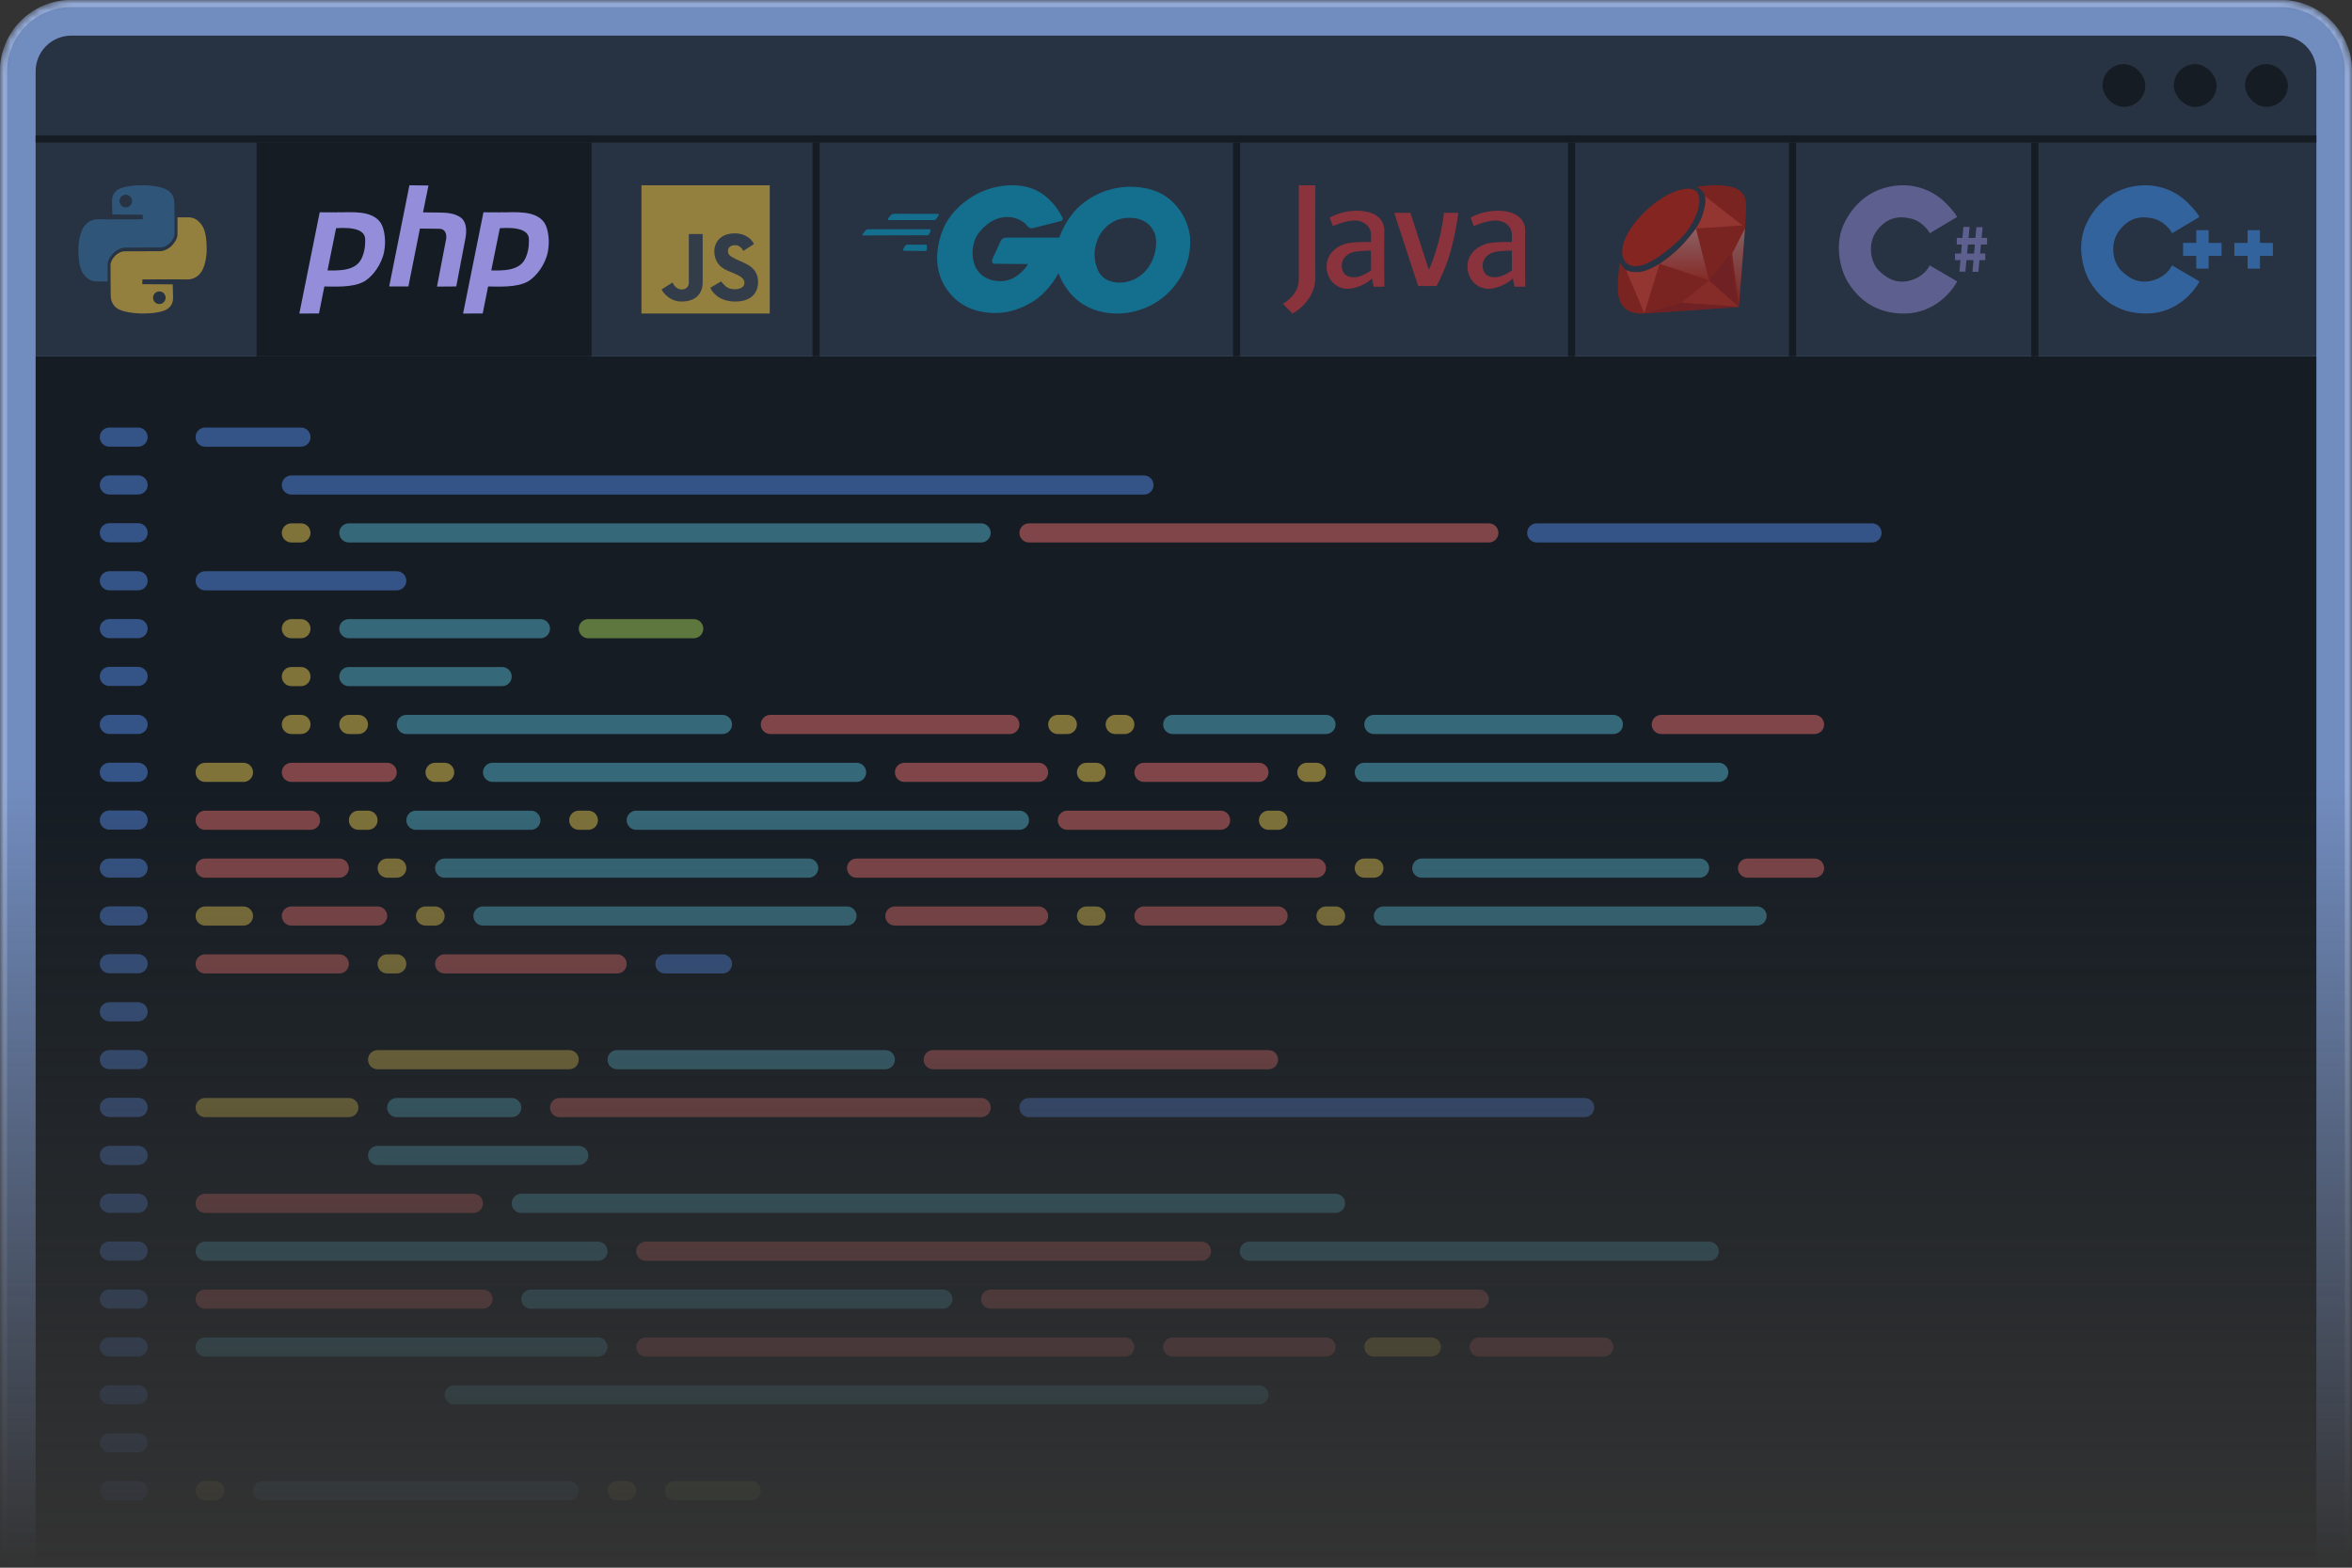 <svg width="330" height="220" viewBox="0 0 330 220" fill="none" xmlns="http://www.w3.org/2000/svg">
<rect x="0" y="0" width="330" height="220" fill="#333333" stroke="none"/>
<mask id="mask0_5408_1491" style="mask-type:alpha" maskUnits="userSpaceOnUse" x="0" y="0" width="330" height="220">
<path d="M0 10C0 4.477 4.477 0 10 0H320C325.523 0 330 4.477 330 10V220H0V10Z" fill="url(#paint0_linear_5408_1491)"/>
</mask>
<g mask="url(#mask0_5408_1491)">
<path d="M0 10C0 4.477 4.477 0 10 0H320C325.523 0 330 4.477 330 10V220H0V10Z" fill="#718CBF"/>
<path d="M10 1H320C324.971 1 329 5.029 329 10V220H330V10C330 4.477 325.523 0 320 0H10C4.477 0 0 4.477 0 10V220H1V10C1 5.029 5.029 1 10 1Z" fill="#93AAD6"/>
<path opacity="0.8" d="M5 10C5 7.239 7.239 5 10 5H320C322.761 5 325 7.239 325 10V50H5V10Z" fill="#151C23"/>
<rect x="5" y="50" width="320" height="170" fill="#151C23"/>
<rect x="285" y="20" width="1" height="30" fill="#151C23"/>
<rect x="251" y="20" width="1" height="30" fill="#151C23"/>
<rect x="220" y="20" width="1" height="30" fill="#151C23"/>
<rect x="173" y="20" width="1" height="30" fill="#151C23"/>
<rect x="114" y="20" width="1" height="30" fill="#151C23"/>
<rect width="47" height="30" transform="matrix(-1 0 0 1 83 20)" fill="#151C23"/>
<g opacity="0.5">
<path d="M309.888 32.3H308.15V34.088H306.3V35.913H308.15V37.7H309.888V35.913H311.7V34.088H309.888V32.3Z" fill="#3F93F7"/>
<path d="M317.088 32.3H315.349V34.088H313.5V35.913H315.349V37.7H317.088V35.913H318.9V34.088H317.088V32.3Z" fill="#3F93F7"/>
<path d="M308.601 39.489L304.743 37.236C304.743 37.236 304.203 38.543 302.558 39.179C300.501 39.974 299.001 39.312 297.672 38.031C296.343 36.75 296.001 34.055 297.393 32.288C298.786 30.521 300.351 30.256 302.129 30.675C303.552 31.011 304.479 32.185 304.765 32.73L308.579 30.455C308.536 30.285 308.155 29.651 306.972 28.467C305.493 26.987 303.029 25.706 299.986 26.059C296.943 26.413 294.415 28.069 292.829 31.184C291.243 34.298 292.251 37.876 293.215 39.489C294.179 41.101 296.493 44.149 301.443 43.994C305.403 43.871 307.865 40.939 308.601 39.489Z" fill="#3F93F7"/>
</g>
<g opacity="0.5">
<path fill-rule="evenodd" clip-rule="evenodd" d="M275.475 31.85L275.34 33.39H274.549V34.314H275.259L275.148 35.574H274.3V36.498H275.067L274.925 38.122H275.75L275.905 36.498H276.894L276.75 38.15H277.574L277.732 36.498H278.55V35.574H277.821L277.941 34.314H278.8V33.39H278.03L278.174 31.878H277.3L277.167 33.39H276.202L276.35 31.85H275.475ZM276.975 35.574L277.086 34.314H276.114L275.993 35.574H276.975Z" fill="#948EDA"/>
<path d="M274.6 39.489L270.743 37.236C270.743 37.236 270.203 38.543 268.558 39.179C266.501 39.974 265.001 39.312 263.672 38.031C262.343 36.75 262.001 34.055 263.393 32.288C264.786 30.521 266.351 30.256 268.129 30.675C269.552 31.011 270.479 32.185 270.765 32.73L274.579 30.455C274.536 30.285 274.155 29.651 272.972 28.467C271.493 26.987 269.029 25.706 265.986 26.059C262.943 26.413 260.415 28.069 258.829 31.184C257.243 34.298 258.251 37.876 259.215 39.489C260.179 41.101 262.493 44.149 267.443 43.994C271.403 43.871 273.865 40.939 274.6 39.489Z" fill="#948EDA"/>
</g>
<g opacity="0.5">
<path fill-rule="evenodd" clip-rule="evenodd" d="M243.976 43.076C243.976 43.076 233.066 43.85 230.564 43.988C228.063 44.147 227 42.66 227 40.557C227 38.475 227.276 36.828 227.276 36.828C227.276 36.828 227.65 37.562 228.142 37.9C228.635 38.237 229.698 38.395 231.017 37.939C232.337 37.483 234.168 36.293 235.704 34.726C237.221 33.159 238.343 31.791 238.855 30.264C239.367 28.736 239.407 27.765 239.111 27.189C238.796 26.595 238.068 26.218 238.068 26.218C238.068 26.218 240.234 25.841 242.085 26.079C243.956 26.297 244.98 27.09 245 28.836C245.019 30.601 243.976 43.076 243.976 43.076Z" fill="#CE1600"/>
<path d="M235.583 34.855C236.517 33.948 237.556 32.603 237.958 32.043L239.792 39.345L232.833 37.037C233.361 36.687 234.65 35.761 235.583 34.855Z" fill="#E3240E"/>
<path fill-rule="evenodd" clip-rule="evenodd" d="M230.57 29.937C233.396 27.014 236.909 25.803 238.016 26.86C239.124 27.937 237.978 31.514 235.343 33.918C232.689 36.321 229.902 38.129 228.374 37.033C226.827 35.917 227.629 32.822 230.57 29.937Z" fill="#E21800"/>
<path fill-rule="evenodd" clip-rule="evenodd" d="M228.142 37.9L230.708 43.961L232.848 37.027C232.848 37.027 231.194 38.058 230.072 38.177C228.929 38.296 228.142 37.9 228.142 37.9Z" fill="#FF3720"/>
<path fill-rule="evenodd" clip-rule="evenodd" d="M237.949 32.069L239.761 39.209L232.849 37.027C232.849 37.027 234.326 36.134 235.704 34.726C237.063 33.318 237.949 32.069 237.949 32.069Z" fill="url(#paint1_linear_5408_1491)"/>
<path fill-rule="evenodd" clip-rule="evenodd" d="M244.486 31.632L239.228 27.527C239.228 27.527 239.386 28.201 239.209 28.915C239.051 29.629 238.834 30.442 238.618 30.879C238.421 31.295 237.948 32.069 237.948 32.069L244.486 31.632Z" fill="#FF3720"/>
<path fill-rule="evenodd" clip-rule="evenodd" d="M243.96 43.038L239.778 39.345L235.918 42.519L243.96 43.038Z" fill="#E3240E"/>
<path d="M235.917 42.493L243.918 43.038L230.667 43.962L235.917 42.493Z" fill="#B81003"/>
<path d="M239.793 39.345L242.71 35.652L243.96 43.038L239.793 39.345Z" fill="#B81003"/>
<path fill-rule="evenodd" clip-rule="evenodd" d="M244.842 32.049L243.03 35.599L243.995 42.798L244.842 32.049Z" fill="url(#paint2_linear_5408_1491)"/>
</g>
<g opacity="0.5">
<path d="M181.334 44L180 42.63C180.741 42.223 182.224 40.997 182.224 39.353V26H184.546C184.53 29.212 184.507 36.301 184.546 38.962C184.586 41.623 182.421 43.429 181.334 44Z" fill="#F03435"/>
<path d="M198.976 40.136L195.616 29.864H197.889L200.459 37.837C200.64 37.544 201.151 36.419 201.744 34.266C202.337 32.114 202.551 30.435 202.584 29.864H204.61C204.528 30.63 204.205 32.75 203.572 35.098C202.94 37.446 201.958 39.435 201.546 40.136H198.976Z" fill="#F03435"/>
<path d="M190.377 29.571C188.559 29.571 187.083 30.223 186.572 30.549L187.017 31.723C187.643 31.446 189.152 30.901 190.18 30.94C191.465 30.989 192.354 31.87 192.354 32.848V37.25C192.354 38.58 192.618 39.794 192.749 40.234H194.232C194.215 38.277 194.192 33.983 194.232 32.456C194.281 30.549 192.651 29.571 190.377 29.571Z" fill="#F03435"/>
<path d="M189.191 34.12C190.338 33.924 191.975 33.94 192.651 33.973V35.147C192.255 35.147 191.227 35.176 190.279 35.294C189.092 35.44 188.252 36.272 188.252 37.25C188.252 38.228 188.747 38.913 189.982 38.913C190.97 38.913 192.173 38.13 192.651 37.739V38.913C192.305 39.321 191.217 40.204 189.636 40.478C187.659 40.821 186.127 39.304 186.127 37.397C186.127 35.489 187.758 34.364 189.191 34.12Z" fill="#F03435"/>
<path d="M210.144 29.571C208.326 29.571 206.85 30.223 206.339 30.549L206.784 31.723C207.41 31.446 208.919 30.901 209.947 30.94C211.232 30.989 212.121 31.87 212.121 32.848V37.25C212.121 38.58 212.385 39.794 212.516 40.234H213.999C213.982 38.277 213.959 33.983 213.999 32.456C214.048 30.549 212.418 29.571 210.144 29.571Z" fill="#F03435"/>
<path d="M208.958 34.12C210.105 33.924 211.742 33.94 212.418 33.973V35.147C212.022 35.147 210.994 35.176 210.046 35.294C208.859 35.44 208.019 36.272 208.019 37.25C208.019 38.228 208.514 38.913 209.749 38.913C210.737 38.913 211.94 38.13 212.418 37.739V38.913C212.072 39.321 210.984 40.204 209.403 40.478C207.426 40.821 205.894 39.304 205.894 37.397C205.894 35.489 207.525 34.364 208.958 34.12Z" fill="#F03435"/>
</g>
<g opacity="0.5">
<path fill-rule="evenodd" clip-rule="evenodd" d="M127.359 34.331C127.175 34.331 127.088 34.32 126.861 34.709C126.644 35.097 126.612 35.195 126.796 35.184C126.969 35.184 129.744 35.227 129.863 35.227C129.983 35.216 130.015 35.173 130.048 34.773C130.08 34.374 130.058 34.352 129.928 34.341C129.809 34.331 127.359 34.331 127.359 34.331ZM125.518 30C125.301 30 125.042 30.043 124.76 30.443C124.468 30.832 124.554 30.896 124.836 30.886C125.128 30.875 130.838 30.886 131.011 30.886C131.185 30.886 131.271 30.886 131.52 30.497C131.758 30.119 131.802 30.011 131.607 30.011C131.423 30.011 125.518 30 125.518 30ZM130.492 32.592C130.329 32.992 130.275 33.002 130.123 33.013C129.972 33.024 121.295 33.045 121.122 33.045C120.938 33.045 120.948 32.927 121.252 32.559C121.555 32.203 121.631 32.171 121.76 32.171C121.901 32.171 130.362 32.171 130.47 32.171C130.578 32.171 130.632 32.236 130.492 32.592Z" fill="#00ACD7"/>
<path d="M153.994 37.806C153.281 36.043 153.581 34.543 154.107 33.343L141.392 33.343C140.792 33.343 140.567 33.493 140.417 33.793C140.267 34.093 139.517 35.781 139.292 36.231C139.066 36.681 139.179 37.019 139.592 37.019C139.922 37.019 142.83 37.044 144.242 37.056C144.205 37.131 144.062 37.364 143.792 37.694C143.455 38.106 142.367 39.231 140.942 39.419C139.517 39.606 137.941 39.156 137.079 37.844C136.216 36.531 136.178 34.018 137.454 32.518C138.729 31.017 140.004 30.455 141.392 30.455C142.78 30.455 143.792 31.243 144.13 31.693C144.467 32.143 144.767 32.03 144.992 31.993C145.218 31.955 148.556 31.093 148.856 31.017C149.156 30.942 149.156 30.718 149.043 30.492C148.931 30.267 147.88 28.092 145.743 26.892C143.605 25.692 140.754 25.804 138.429 26.629C136.103 27.454 133.253 29.517 132.165 32.555C131.078 35.593 131.19 38.631 133.253 41.144C135.316 43.657 138.129 43.882 139.404 43.92C140.679 43.957 142.517 43.77 144.88 42.344C146.77 41.204 148.093 39.169 148.518 38.294C148.706 38.919 149.403 40.477 150.693 41.707C152.306 43.245 154.257 43.92 156.432 43.995C158.607 44.07 162.02 43.357 164.533 40.432C167.046 37.506 167.046 34.581 166.971 33.343C166.896 32.105 162.058 32.593 162.17 33.343C162.283 34.093 162.283 35.818 161.158 37.469C160.033 39.119 158.42 39.569 157.482 39.644C156.545 39.719 154.707 39.569 153.994 37.806Z" fill="#00ACD7"/>
<path d="M154.106 33.343C153.844 33.905 148.36 34.243 148.631 33.343C148.743 32.968 149.666 30.44 151.706 28.73C154.256 26.592 156.994 26.254 158.157 26.217C159.32 26.179 162.245 26.217 164.383 28.204C166.521 30.192 166.934 32.555 166.971 33.343C167.009 34.13 162.245 33.905 162.17 33.343C162.095 32.78 161.458 30.605 158.532 30.567C155.607 30.53 154.369 32.78 154.106 33.343Z" fill="#00ACD7"/>
</g>
<g opacity="0.5">
<path fill-rule="evenodd" clip-rule="evenodd" d="M108 26H90V44H108V26Z" fill="#FFCB3A"/>
<path fill-rule="evenodd" clip-rule="evenodd" d="M103.092 32.75C104.77 32.75 105.58 33.755 105.776 34.257L104.295 35.21C104.295 35.21 103.925 34.439 103.246 34.411C102.506 34.38 102.136 34.718 102.136 35.241C102.136 35.764 102.352 36.01 104.295 36.84C106.238 37.67 106.362 38.839 106.362 39.669C106.362 40.499 105.93 42.314 103.154 42.314C100.933 42.314 99.905 41.022 99.668 40.376L101.18 39.485C101.221 39.556 101.396 39.786 101.766 40.13C102.229 40.561 102.784 40.592 103.154 40.592C103.524 40.592 104.449 40.469 104.449 39.669C104.449 38.96 103.553 38.59 102.49 38.151C102.353 38.094 102.214 38.037 102.074 37.978C100.841 37.455 100.255 36.532 100.224 35.333C100.193 34.134 100.995 32.75 103.092 32.75ZM98.589 32.842H96.646V39.731C96.646 39.915 96.522 40.622 95.628 40.622C94.912 40.622 94.487 39.966 94.363 39.638L92.821 40.622C93.099 41.186 94.049 42.314 95.628 42.314C97.602 42.314 98.589 41.207 98.589 39.638V32.842Z" fill="#3F464F"/>
</g>
<path fill-rule="evenodd" clip-rule="evenodd" d="M54.607 40.199H57.3L58.919 32.073C58.919 32.073 60.972 32.094 61.694 32.105C62.416 32.115 62.726 32.817 62.592 33.56C62.457 34.304 61.312 40.22 61.312 40.22L64.015 40.199C64.015 40.199 64.995 35.016 65.284 33.55C65.573 32.094 65.366 30.974 64.531 30.45C63.695 29.937 62.87 29.864 61.859 29.832C60.858 29.811 59.352 29.801 59.352 29.801L60.116 26.031L57.444 26L54.607 40.199Z" fill="#948EDA"/>
<path d="M45.243 40.194C46.965 40.22 49.474 40.376 51.041 39.529C51.845 39.099 53.124 37.822 53.712 36.021C54.3 34.22 53.981 32.094 53.393 31.246C52.146 29.438 49.169 29.812 47.263 29.805C47.183 30.255 47.031 31.053 46.84 32.047C48.223 31.936 51.2 31.793 51.237 33.56C51.267 34.544 51.123 35.456 50.721 36.293C49.858 38.09 47.434 37.979 45.688 37.943C45.532 38.735 45.381 39.501 45.243 40.194Z" fill="#948EDA"/>
<path d="M47.605 29.804L44.857 29.791L42 44L44.754 43.99C45.679 39.254 46.644 34.532 47.605 29.804Z" fill="#948EDA"/>
<path d="M68.219 40.194C69.94 40.22 72.449 40.376 74.016 39.529C74.821 39.099 76.1 37.822 76.688 36.021C77.276 34.22 76.956 32.094 76.368 31.246C75.121 29.438 72.145 29.812 70.239 29.805C70.158 30.255 70.007 31.053 69.815 32.047C71.198 31.936 74.175 31.793 74.212 33.56C74.243 34.544 74.099 35.456 73.696 36.293C72.834 38.09 70.409 37.979 68.663 37.943C68.507 38.735 68.356 39.501 68.219 40.194Z" fill="#948EDA"/>
<path d="M70.58 29.804L67.832 29.791L64.975 44L67.729 43.989C68.655 39.254 69.619 34.532 70.58 29.804Z" fill="#948EDA"/>
<g opacity="0.5">
<path fill-rule="evenodd" clip-rule="evenodd" d="M15.761 30.1L20.035 30.131L20.019 30.774C20.019 30.774 14.787 30.806 13.844 30.774C12.917 30.743 12.288 31.12 11.801 31.779C11.314 32.422 11 33.788 11 35.012C11 36.22 11.126 37.585 11.644 38.37C12.178 39.139 12.791 39.5 13.53 39.5C14.268 39.5 15.101 39.5 15.101 39.5C15.101 39.5 15.085 37.805 15.101 37.052C15.101 36.283 16.154 34.776 17.615 34.745C19.092 34.729 21.574 34.729 22.533 34.729C23.491 34.729 24.481 33.662 24.497 32.767C24.512 31.873 24.465 29.566 24.465 28.562C24.465 27.557 23.994 26.93 23.35 26.6C22.706 26.255 21.48 26.019 20.207 26.004C18.919 25.972 17.332 26.145 16.609 26.569C15.871 27.008 15.714 27.683 15.714 28.201C15.729 28.719 15.761 30.1 15.761 30.1ZM17.646 27.322C18.133 27.322 18.526 27.73 18.526 28.216C18.526 28.703 18.133 29.111 17.646 29.111C17.159 29.111 16.766 28.703 16.766 28.216C16.766 27.73 17.159 27.322 17.646 27.322Z" fill="#3779B0"/>
<path fill-rule="evenodd" clip-rule="evenodd" d="M24.239 39.907L19.965 39.876L19.981 39.217C19.981 39.217 25.213 39.186 26.156 39.217C27.083 39.248 27.712 38.872 28.199 38.229C28.686 37.571 29 36.207 29 35C29 33.777 28.874 32.413 28.356 31.645C27.822 30.861 27.209 30.5 26.47 30.5C25.732 30.5 24.899 30.5 24.899 30.5C24.899 30.5 24.915 32.193 24.899 32.962C24.899 33.714 23.846 35.235 22.385 35.251C20.908 35.266 18.426 35.266 17.467 35.266C16.509 35.282 15.519 36.332 15.503 37.226C15.488 38.12 15.535 40.44 15.535 41.428C15.535 42.431 16.006 43.058 16.65 43.403C17.294 43.732 18.52 43.968 19.793 43.999C21.081 44.015 22.668 43.858 23.391 43.419C24.129 42.98 24.286 42.321 24.286 41.788C24.271 41.271 24.239 39.907 24.239 39.907ZM22.354 42.666C21.867 42.666 21.474 42.274 21.474 41.773C21.474 41.287 21.867 40.895 22.354 40.895C22.841 40.895 23.234 41.287 23.234 41.773C23.234 42.274 22.841 42.666 22.354 42.666Z" fill="#FFCB3A"/>
</g>
<rect x="5" y="19" width="320" height="1" fill="#151C23"/>
<rect x="315" y="9" width="6" height="6" rx="3" fill="#151C23"/>
<rect x="305" y="9" width="6" height="6" rx="3" fill="#151C23"/>
<rect x="295" y="9" width="6" height="6" rx="3" fill="#151C23"/>
<g opacity="0.5">
<path d="M143.032 74.785C143.032 74.043 143.634 73.441 144.376 73.441H208.893C209.635 73.441 210.237 74.043 210.237 74.785C210.237 75.527 209.635 76.129 208.893 76.129H144.376C143.634 76.129 143.032 75.527 143.032 74.785Z" fill="#EA6E6E"/>
<path d="M106.742 101.667C106.742 100.924 107.344 100.323 108.086 100.323H141.688C142.431 100.323 143.032 100.924 143.032 101.667C143.032 102.409 142.431 103.011 141.688 103.011H108.086C107.344 103.011 106.742 102.409 106.742 101.667Z" fill="#EA6E6E"/>
<path d="M231.742 101.667C231.742 100.924 232.344 100.323 233.086 100.323H254.591C255.334 100.323 255.936 100.924 255.936 101.667C255.936 102.409 255.334 103.011 254.591 103.011H233.086C232.344 103.011 231.742 102.409 231.742 101.667Z" fill="#EA6E6E"/>
<path d="M40.882 107.043C40.139 107.043 39.538 107.645 39.538 108.387C39.538 109.129 40.139 109.731 40.882 109.731H54.323C55.065 109.731 55.667 109.129 55.667 108.387C55.667 107.645 55.065 107.043 54.323 107.043H40.882Z" fill="#EA6E6E"/>
<path d="M126.903 107.043C126.161 107.043 125.559 107.645 125.559 108.387C125.559 109.129 126.161 109.731 126.903 109.731H145.72C146.463 109.731 147.065 109.129 147.065 108.387C147.065 107.645 146.463 107.043 145.72 107.043H126.903Z" fill="#EA6E6E"/>
<path d="M159.161 108.387C159.161 107.645 159.763 107.043 160.505 107.043H176.634C177.377 107.043 177.979 107.645 177.979 108.387C177.979 109.129 177.377 109.731 176.634 109.731H160.505C159.763 109.731 159.161 109.129 159.161 108.387Z" fill="#EA6E6E"/>
<path d="M28.785 113.764C28.043 113.764 27.441 114.365 27.441 115.108C27.441 115.85 28.043 116.452 28.785 116.452H43.57C44.312 116.452 44.914 115.85 44.914 115.108C44.914 114.365 44.312 113.764 43.57 113.764H28.785Z" fill="#EA6E6E"/>
<path d="M148.409 115.108C148.409 114.365 149.01 113.764 149.753 113.764H171.258C172 113.764 172.602 114.365 172.602 115.108C172.602 115.85 172 116.452 171.258 116.452H149.753C149.01 116.452 148.409 115.85 148.409 115.108Z" fill="#EA6E6E"/>
<path d="M28.785 120.484C28.043 120.484 27.441 121.086 27.441 121.828C27.441 122.57 28.043 123.172 28.785 123.172H47.602C48.344 123.172 48.946 122.57 48.946 121.828C48.946 121.086 48.344 120.484 47.602 120.484H28.785Z" fill="#EA6E6E"/>
<path d="M118.839 121.828C118.839 121.086 119.441 120.484 120.183 120.484H184.699C185.441 120.484 186.043 121.086 186.043 121.828C186.043 122.57 185.441 123.172 184.699 123.172H120.183C119.441 123.172 118.839 122.57 118.839 121.828Z" fill="#EA6E6E"/>
<path d="M245.183 120.484C244.441 120.484 243.839 121.086 243.839 121.828C243.839 122.57 244.441 123.172 245.183 123.172H254.591C255.334 123.172 255.936 122.57 255.936 121.828C255.936 121.086 255.334 120.484 254.591 120.484H245.183Z" fill="#EA6E6E"/>
<path d="M39.538 128.548C39.538 127.806 40.139 127.204 40.882 127.204H52.978C53.721 127.204 54.323 127.806 54.323 128.548C54.323 129.291 53.721 129.893 52.978 129.893H40.882C40.139 129.893 39.538 129.291 39.538 128.548Z" fill="#EA6E6E"/>
<path d="M124.215 128.548C124.215 127.806 124.817 127.204 125.559 127.204H145.72C146.463 127.204 147.065 127.806 147.065 128.548C147.065 129.291 146.463 129.893 145.72 129.893H125.559C124.817 129.893 124.215 129.291 124.215 128.548Z" fill="#EA6E6E"/>
<path d="M159.161 128.548C159.161 127.806 159.763 127.204 160.505 127.204H179.323C180.065 127.204 180.667 127.806 180.667 128.548C180.667 129.291 180.065 129.893 179.323 129.893H160.505C159.763 129.893 159.161 129.291 159.161 128.548Z" fill="#EA6E6E"/>
<path d="M27.441 135.269C27.441 134.527 28.043 133.925 28.785 133.925H47.602C48.344 133.925 48.946 134.527 48.946 135.269C48.946 136.011 48.344 136.613 47.602 136.613H28.785C28.043 136.613 27.441 136.011 27.441 135.269Z" fill="#EA6E6E"/>
<path d="M61.043 135.269C61.043 134.527 61.645 133.925 62.387 133.925H86.581C87.323 133.925 87.925 134.527 87.925 135.269C87.925 136.011 87.323 136.613 86.581 136.613H62.387C61.645 136.613 61.043 136.011 61.043 135.269Z" fill="#EA6E6E"/>
<path d="M89.269 189.032C89.269 188.29 89.871 187.688 90.613 187.688H157.817C158.56 187.688 159.161 188.29 159.161 189.032C159.161 189.775 158.56 190.376 157.817 190.376H90.613C89.871 190.376 89.269 189.775 89.269 189.032Z" fill="#EA6E6E"/>
<path d="M129.591 148.71C129.591 147.967 130.193 147.366 130.936 147.366H177.979C178.721 147.366 179.323 147.967 179.323 148.71C179.323 149.452 178.721 150.054 177.979 150.054H130.936C130.193 150.054 129.591 149.452 129.591 148.71Z" fill="#EA6E6E"/>
<path d="M77.172 155.43C77.172 154.688 77.774 154.086 78.516 154.086H137.656C138.398 154.086 139 154.688 139 155.43C139 156.172 138.398 156.774 137.656 156.774H78.516C77.774 156.774 77.172 156.172 77.172 155.43Z" fill="#EA6E6E"/>
<path d="M27.441 168.871C27.441 168.129 28.043 167.527 28.785 167.527H66.419C67.162 167.527 67.763 168.129 67.763 168.871C67.763 169.613 67.162 170.215 66.419 170.215H28.785C28.043 170.215 27.441 169.613 27.441 168.871Z" fill="#EA6E6E"/>
<path d="M89.269 175.591C89.269 174.849 89.871 174.247 90.613 174.247H168.57C169.312 174.247 169.914 174.849 169.914 175.591C169.914 176.334 169.312 176.936 168.57 176.936H90.613C89.871 176.936 89.269 176.334 89.269 175.591Z" fill="#EA6E6E"/>
<path d="M27.441 182.312C27.441 181.57 28.043 180.968 28.785 180.968H67.763C68.506 180.968 69.108 181.57 69.108 182.312C69.108 183.054 68.506 183.656 67.763 183.656H28.785C28.043 183.656 27.441 183.054 27.441 182.312Z" fill="#EA6E6E"/>
<path d="M137.656 182.312C137.656 181.57 138.258 180.968 139 180.968H207.548C208.291 180.968 208.893 181.57 208.893 182.312C208.893 183.054 208.291 183.656 207.548 183.656H139C138.258 183.656 137.656 183.054 137.656 182.312Z" fill="#EA6E6E"/>
<path d="M163.194 189.032C163.194 188.29 163.795 187.688 164.538 187.688H186.043C186.785 187.688 187.387 188.29 187.387 189.032C187.387 189.775 186.785 190.376 186.043 190.376H164.538C163.795 190.376 163.194 189.775 163.194 189.032Z" fill="#EA6E6E"/>
<path d="M206.204 189.032C206.204 188.29 206.806 187.688 207.548 187.688H225.022C225.764 187.688 226.366 188.29 226.366 189.032C226.366 189.775 225.764 190.376 225.022 190.376H207.548C206.806 190.376 206.204 189.775 206.204 189.032Z" fill="#EA6E6E"/>
<path d="M47.602 74.785C47.602 74.043 48.204 73.441 48.946 73.441H137.656C138.398 73.441 139 74.043 139 74.785C139 75.527 138.398 76.129 137.656 76.129H48.946C48.204 76.129 47.602 75.527 47.602 74.785Z" fill="#56B4CD"/>
<path d="M47.602 88.226C47.602 87.484 48.204 86.882 48.946 86.882H75.828C76.57 86.882 77.172 87.484 77.172 88.226C77.172 88.968 76.57 89.57 75.828 89.57H48.946C48.204 89.57 47.602 88.968 47.602 88.226Z" fill="#56B4CD"/>
<path d="M47.602 94.946C47.602 94.204 48.204 93.602 48.946 93.602H70.452C71.194 93.602 71.796 94.204 71.796 94.946C71.796 95.689 71.194 96.29 70.452 96.29H48.946C48.204 96.29 47.602 95.689 47.602 94.946Z" fill="#56B4CD"/>
<path d="M55.667 101.667C55.667 100.924 56.269 100.323 57.011 100.323H101.366C102.108 100.323 102.71 100.924 102.71 101.667C102.71 102.409 102.108 103.011 101.366 103.011H57.011C56.269 103.011 55.667 102.409 55.667 101.667Z" fill="#56B4CD"/>
<path d="M163.194 101.667C163.194 100.924 163.795 100.323 164.538 100.323H186.043C186.785 100.323 187.387 100.924 187.387 101.667C187.387 102.409 186.785 103.011 186.043 103.011H164.538C163.795 103.011 163.194 102.409 163.194 101.667Z" fill="#56B4CD"/>
<path d="M191.419 101.667C191.419 100.924 192.021 100.323 192.763 100.323H226.366C227.108 100.323 227.71 100.924 227.71 101.667C227.71 102.409 227.108 103.011 226.366 103.011H192.763C192.021 103.011 191.419 102.409 191.419 101.667Z" fill="#56B4CD"/>
<path d="M67.763 108.387C67.763 107.645 68.365 107.043 69.108 107.043H120.183C120.925 107.043 121.527 107.645 121.527 108.387C121.527 109.13 120.925 109.731 120.183 109.731H69.108C68.365 109.731 67.763 109.13 67.763 108.387Z" fill="#56B4CD"/>
<path d="M190.075 108.387C190.075 107.645 190.677 107.043 191.419 107.043H241.151C241.893 107.043 242.495 107.645 242.495 108.387C242.495 109.13 241.893 109.731 241.151 109.731H191.419C190.677 109.731 190.075 109.13 190.075 108.387Z" fill="#56B4CD"/>
<path d="M66.419 128.548C66.419 127.806 67.021 127.204 67.763 127.204H118.839C119.581 127.204 120.183 127.806 120.183 128.548C120.183 129.291 119.581 129.893 118.839 129.893H67.763C67.021 129.893 66.419 129.291 66.419 128.548Z" fill="#56B4CD"/>
<path d="M57.011 115.108C57.011 114.365 57.613 113.764 58.355 113.764H74.484C75.226 113.764 75.828 114.365 75.828 115.108C75.828 115.85 75.226 116.452 74.484 116.452H58.355C57.613 116.452 57.011 115.85 57.011 115.108Z" fill="#56B4CD"/>
<path d="M87.925 115.108C87.925 114.365 88.526 113.764 89.269 113.764H143.032C143.775 113.764 144.376 114.365 144.376 115.108C144.376 115.85 143.775 116.452 143.032 116.452H89.269C88.526 116.452 87.925 115.85 87.925 115.108Z" fill="#56B4CD"/>
<path d="M61.043 121.828C61.043 121.086 61.645 120.484 62.387 120.484H113.462C114.205 120.484 114.806 121.086 114.806 121.828C114.806 122.57 114.205 123.172 113.462 123.172H62.387C61.645 123.172 61.043 122.57 61.043 121.828Z" fill="#56B4CD"/>
<path d="M198.14 121.828C198.14 121.086 198.742 120.484 199.484 120.484H238.462C239.205 120.484 239.806 121.086 239.806 121.828C239.806 122.57 239.205 123.172 238.462 123.172H199.484C198.742 123.172 198.14 122.57 198.14 121.828Z" fill="#56B4CD"/>
<path d="M192.763 128.548C192.763 127.806 193.365 127.204 194.108 127.204H246.527C247.269 127.204 247.871 127.806 247.871 128.548C247.871 129.291 247.269 129.893 246.527 129.893H194.108C193.365 129.893 192.763 129.291 192.763 128.548Z" fill="#56B4CD"/>
<path d="M85.237 148.71C85.237 147.967 85.838 147.366 86.581 147.366H124.215C124.957 147.366 125.559 147.967 125.559 148.71C125.559 149.452 124.957 150.054 124.215 150.054H86.581C85.838 150.054 85.237 149.452 85.237 148.71Z" fill="#56B4CD"/>
<path d="M54.323 155.43C54.323 154.688 54.924 154.086 55.667 154.086H71.796C72.538 154.086 73.14 154.688 73.14 155.43C73.14 156.172 72.538 156.774 71.796 156.774H55.667C54.924 156.774 54.323 156.172 54.323 155.43Z" fill="#56B4CD"/>
<path d="M51.635 162.151C51.635 161.408 52.236 160.807 52.978 160.807H81.204C81.947 160.807 82.548 161.408 82.548 162.151C82.548 162.893 81.947 163.495 81.204 163.495H52.978C52.236 163.495 51.635 162.893 51.635 162.151Z" fill="#56B4CD"/>
<path d="M71.796 168.871C71.796 168.129 72.397 167.527 73.14 167.527H187.387C188.129 167.527 188.731 168.129 188.731 168.871C188.731 169.613 188.129 170.215 187.387 170.215H73.14C72.397 170.215 71.796 169.613 71.796 168.871Z" fill="#56B4CD"/>
<path d="M27.441 175.591C27.441 174.849 28.043 174.247 28.785 174.247H83.892C84.635 174.247 85.237 174.849 85.237 175.591C85.237 176.334 84.635 176.936 83.892 176.936H28.785C28.043 176.936 27.441 176.334 27.441 175.591Z" fill="#56B4CD"/>
<path d="M173.946 175.591C173.946 174.849 174.548 174.247 175.29 174.247H239.806C240.549 174.247 241.151 174.849 241.151 175.591C241.151 176.334 240.549 176.936 239.806 176.936H175.29C174.548 176.936 173.946 176.334 173.946 175.591Z" fill="#56B4CD"/>
<path d="M73.14 182.312C73.14 181.57 73.742 180.968 74.484 180.968H132.28C133.022 180.968 133.624 181.57 133.624 182.312C133.624 183.054 133.022 183.656 132.28 183.656H74.484C73.742 183.656 73.14 183.054 73.14 182.312Z" fill="#56B4CD"/>
<path d="M27.441 189.032C27.441 188.29 28.043 187.688 28.785 187.688H83.892C84.635 187.688 85.237 188.29 85.237 189.032C85.237 189.775 84.635 190.376 83.892 190.376H28.785C28.043 190.376 27.441 189.775 27.441 189.032Z" fill="#56B4CD"/>
<path d="M62.387 195.753C62.387 195.01 62.989 194.409 63.731 194.409H176.634C177.377 194.409 177.979 195.01 177.979 195.753C177.979 196.495 177.377 197.097 176.634 197.097H63.731C62.989 197.097 62.387 196.495 62.387 195.753Z" fill="#56B4CD"/>
<path d="M35.505 209.194C35.505 208.451 36.107 207.849 36.849 207.849H79.86C80.603 207.849 81.204 208.451 81.204 209.194C81.204 209.936 80.603 210.538 79.86 210.538H36.849C36.107 210.538 35.505 209.936 35.505 209.194Z" fill="#56B4CD"/>
<path d="M191.419 189.032C191.419 188.29 192.021 187.688 192.764 187.688H200.828C201.57 187.688 202.172 188.29 202.172 189.032C202.172 189.775 201.57 190.376 200.828 190.376H192.764C192.021 190.376 191.419 189.775 191.419 189.032Z" fill="#E9C952"/>
<path d="M151.097 128.548C151.097 127.806 151.699 127.204 152.441 127.204H153.785C154.527 127.204 155.129 127.806 155.129 128.548C155.129 129.291 154.527 129.893 153.785 129.893H152.441C151.699 129.893 151.097 129.291 151.097 128.548Z" fill="#E9C952"/>
<path d="M184.699 128.548C184.699 127.806 185.301 127.204 186.043 127.204H187.387C188.129 127.204 188.731 127.806 188.731 128.548C188.731 129.291 188.129 129.893 187.387 129.893H186.043C185.301 129.893 184.699 129.291 184.699 128.548Z" fill="#E9C952"/>
<path d="M27.441 128.548C27.441 127.806 28.043 127.204 28.785 127.204H34.161C34.904 127.204 35.505 127.806 35.505 128.548C35.505 129.291 34.904 129.893 34.161 129.893H28.785C28.043 129.893 27.441 129.291 27.441 128.548Z" fill="#E9C952"/>
<path d="M27.441 108.387C27.441 107.645 28.043 107.043 28.785 107.043H34.161C34.904 107.043 35.505 107.645 35.505 108.387C35.505 109.13 34.904 109.731 34.161 109.731H28.785C28.043 109.731 27.441 109.13 27.441 108.387Z" fill="#E9C952"/>
<path d="M39.538 74.785C39.538 74.043 40.139 73.441 40.882 73.441H42.226C42.968 73.441 43.57 74.043 43.57 74.785C43.57 75.527 42.968 76.129 42.226 76.129H40.882C40.139 76.129 39.538 75.527 39.538 74.785Z" fill="#E9C952"/>
<path d="M39.538 88.226C39.538 87.484 40.139 86.882 40.882 86.882H42.226C42.968 86.882 43.57 87.484 43.57 88.226C43.57 88.968 42.968 89.57 42.226 89.57H40.882C40.139 89.57 39.538 88.968 39.538 88.226Z" fill="#E9C952"/>
<path d="M39.538 94.946C39.538 94.204 40.139 93.602 40.882 93.602H42.226C42.968 93.602 43.57 94.204 43.57 94.946C43.57 95.689 42.968 96.29 42.226 96.29H40.882C40.139 96.29 39.538 95.689 39.538 94.946Z" fill="#E9C952"/>
<path d="M39.538 101.667C39.538 100.924 40.139 100.323 40.882 100.323H42.226C42.968 100.323 43.57 100.924 43.57 101.667C43.57 102.409 42.968 103.011 42.226 103.011H40.882C40.139 103.011 39.538 102.409 39.538 101.667Z" fill="#E9C952"/>
<path d="M47.602 101.667C47.602 100.924 48.204 100.323 48.946 100.323H50.29C51.033 100.323 51.635 100.924 51.635 101.667C51.635 102.409 51.033 103.011 50.29 103.011H48.946C48.204 103.011 47.602 102.409 47.602 101.667Z" fill="#E9C952"/>
<path d="M147.065 101.667C147.065 100.924 147.666 100.323 148.409 100.323H149.753C150.495 100.323 151.097 100.924 151.097 101.667C151.097 102.409 150.495 103.011 149.753 103.011H148.409C147.666 103.011 147.065 102.409 147.065 101.667Z" fill="#E9C952"/>
<path d="M155.129 101.667C155.129 100.924 155.731 100.323 156.473 100.323H157.817C158.56 100.323 159.161 100.924 159.161 101.667C159.161 102.409 158.56 103.011 157.817 103.011H156.473C155.731 103.011 155.129 102.409 155.129 101.667Z" fill="#E9C952"/>
<path d="M59.699 108.387C59.699 107.645 60.301 107.043 61.043 107.043H62.387C63.13 107.043 63.731 107.645 63.731 108.387C63.731 109.13 63.13 109.731 62.387 109.731H61.043C60.301 109.731 59.699 109.13 59.699 108.387Z" fill="#E9C952"/>
<path d="M151.097 108.387C151.097 107.645 151.699 107.043 152.441 107.043H153.785C154.527 107.043 155.129 107.645 155.129 108.387C155.129 109.13 154.527 109.731 153.785 109.731H152.441C151.699 109.731 151.097 109.13 151.097 108.387Z" fill="#E9C952"/>
<path d="M182.011 108.387C182.011 107.645 182.613 107.043 183.355 107.043H184.699C185.441 107.043 186.043 107.645 186.043 108.387C186.043 109.13 185.441 109.731 184.699 109.731H183.355C182.613 109.731 182.011 109.13 182.011 108.387Z" fill="#E9C952"/>
<path d="M48.946 115.108C48.946 114.365 49.548 113.764 50.29 113.764H51.635C52.377 113.764 52.979 114.365 52.979 115.108C52.979 115.85 52.377 116.452 51.635 116.452H50.29C49.548 116.452 48.946 115.85 48.946 115.108Z" fill="#E9C952"/>
<path d="M79.86 115.108C79.86 114.365 80.462 113.764 81.204 113.764H82.549C83.291 113.764 83.892 114.365 83.892 115.108C83.892 115.85 83.291 116.452 82.549 116.452H81.204C80.462 116.452 79.86 115.85 79.86 115.108Z" fill="#E9C952"/>
<path d="M176.634 115.108C176.634 114.365 177.236 113.764 177.979 113.764H179.323C180.065 113.764 180.667 114.365 180.667 115.108C180.667 115.85 180.065 116.452 179.323 116.452H177.979C177.236 116.452 176.634 115.85 176.634 115.108Z" fill="#E9C952"/>
<path d="M52.979 121.828C52.979 121.086 53.58 120.484 54.323 120.484H55.667C56.409 120.484 57.011 121.086 57.011 121.828C57.011 122.57 56.409 123.172 55.667 123.172H54.323C53.58 123.172 52.979 122.57 52.979 121.828Z" fill="#E9C952"/>
<path d="M190.075 121.828C190.075 121.086 190.677 120.484 191.419 120.484H192.764C193.506 120.484 194.108 121.086 194.108 121.828C194.108 122.57 193.506 123.172 192.764 123.172H191.419C190.677 123.172 190.075 122.57 190.075 121.828Z" fill="#E9C952"/>
<path d="M58.355 128.548C58.355 127.806 58.957 127.204 59.699 127.204H61.043C61.785 127.204 62.387 127.806 62.387 128.548C62.387 129.291 61.785 129.893 61.043 129.893H59.699C58.957 129.893 58.355 129.291 58.355 128.548Z" fill="#E9C952"/>
<path d="M52.979 135.269C52.979 134.527 53.58 133.925 54.323 133.925H55.667C56.409 133.925 57.011 134.527 57.011 135.269C57.011 136.011 56.409 136.613 55.667 136.613H54.323C53.58 136.613 52.979 136.011 52.979 135.269Z" fill="#E9C952"/>
<path d="M51.635 148.71C51.635 147.967 52.236 147.366 52.979 147.366H79.86C80.603 147.366 81.204 147.967 81.204 148.71C81.204 149.452 80.603 150.054 79.86 150.054H52.979C52.236 150.054 51.635 149.452 51.635 148.71Z" fill="#E9C952"/>
<path d="M27.441 155.43C27.441 154.688 28.043 154.086 28.785 154.086H48.946C49.689 154.086 50.29 154.688 50.29 155.43C50.29 156.172 49.689 156.774 48.946 156.774H28.785C28.043 156.774 27.441 156.172 27.441 155.43Z" fill="#E9C952"/>
<path d="M27.441 209.194C27.441 208.451 28.043 207.849 28.785 207.849H30.129C30.871 207.849 31.473 208.451 31.473 209.194C31.473 209.936 30.871 210.538 30.129 210.538H28.785C28.043 210.538 27.441 209.936 27.441 209.194Z" fill="#E9C952"/>
<path d="M85.237 209.194C85.237 208.451 85.838 207.849 86.581 207.849H87.925C88.667 207.849 89.269 208.451 89.269 209.194C89.269 209.936 88.667 210.538 87.925 210.538H86.581C85.838 210.538 85.237 209.936 85.237 209.194Z" fill="#E9C952"/>
<path d="M81.205 88.226C81.205 87.483 81.806 86.882 82.549 86.882H97.334C98.076 86.882 98.678 87.483 98.678 88.226C98.678 88.968 98.076 89.57 97.334 89.57H82.549C81.806 89.57 81.205 88.968 81.205 88.226Z" fill="#A7D25A"/>
<path d="M93.301 209.193C93.301 208.451 93.903 207.849 94.645 207.849H105.398C106.14 207.849 106.742 208.451 106.742 209.193C106.742 209.936 106.14 210.537 105.398 210.537H94.645C93.903 210.537 93.301 209.936 93.301 209.193Z" fill="#A7D25A"/>
<path d="M27.441 61.344C27.441 60.602 28.043 60 28.785 60H42.226C42.968 60 43.57 60.602 43.57 61.344C43.57 62.086 42.968 62.688 42.226 62.688H28.785C28.043 62.688 27.441 62.086 27.441 61.344Z" fill="#548AEA"/>
<path d="M39.538 68.064C39.538 67.322 40.139 66.72 40.882 66.72H160.505C161.248 66.72 161.85 67.322 161.85 68.064C161.85 68.807 161.248 69.409 160.505 69.409H40.882C40.139 69.409 39.538 68.807 39.538 68.064Z" fill="#548AEA"/>
<path d="M215.613 73.441C214.871 73.441 214.269 74.043 214.269 74.785C214.269 75.527 214.871 76.129 215.613 76.129H262.656C263.398 76.129 264 75.527 264 74.785C264 74.043 263.398 73.441 262.656 73.441H215.613Z" fill="#548AEA"/>
<path d="M91.957 135.269C91.957 134.526 92.559 133.925 93.301 133.925H101.366C102.108 133.925 102.71 134.526 102.71 135.269C102.71 136.011 102.108 136.613 101.366 136.613H93.301C92.559 136.613 91.957 136.011 91.957 135.269Z" fill="#548AEA"/>
<path d="M144.376 154.086C143.634 154.086 143.032 154.688 143.032 155.43C143.032 156.172 143.634 156.774 144.376 156.774H222.333C223.076 156.774 223.677 156.172 223.677 155.43C223.677 154.688 223.076 154.086 222.333 154.086H144.376Z" fill="#548AEA"/>
<path d="M28.785 80.161C28.043 80.161 27.441 80.763 27.441 81.505C27.441 82.248 28.043 82.849 28.785 82.849H55.667C56.409 82.849 57.011 82.248 57.011 81.505C57.011 80.763 56.409 80.161 55.667 80.161H28.785Z" fill="#548AEA"/>
<path d="M14 162.149C14 161.408 14.602 160.806 15.344 160.806H19.376C20.119 160.806 20.72 161.408 20.72 162.149C20.72 162.891 20.119 163.492 19.376 163.492H15.344C14.602 163.492 14 162.891 14 162.149Z" fill="#548AEA"/>
<path d="M14 168.863C14 168.121 14.602 167.52 15.344 167.52H19.376C20.119 167.52 20.72 168.121 20.72 168.863C20.72 169.604 20.119 170.205 19.376 170.205H15.344C14.602 170.205 14 169.604 14 168.863Z" fill="#548AEA"/>
<path d="M15.344 174.226C14.602 174.226 14 174.828 14 175.569C14 176.311 14.602 176.912 15.344 176.912H19.376C20.119 176.912 20.72 176.311 20.72 175.569C20.72 174.828 20.119 174.226 19.376 174.226H15.344Z" fill="#548AEA"/>
<path d="M14 141.988C14 141.246 14.602 140.645 15.344 140.645H19.376C20.119 140.645 20.72 141.246 20.72 141.988C20.72 142.729 20.119 143.331 19.376 143.331H15.344C14.602 143.331 14 142.729 14 141.988Z" fill="#548AEA"/>
<path d="M14 148.701C14 147.96 14.602 147.359 15.344 147.359H19.376C20.119 147.359 20.72 147.96 20.72 148.701C20.72 149.443 20.119 150.044 19.376 150.044H15.344C14.602 150.044 14 149.443 14 148.701Z" fill="#548AEA"/>
<path d="M15.344 154.065C14.602 154.065 14 154.666 14 155.408C14 156.149 14.602 156.75 15.344 156.75H19.376C20.119 156.75 20.72 156.149 20.72 155.408C20.72 154.666 20.119 154.065 19.376 154.065H15.344Z" fill="#548AEA"/>
<path d="M14 202.472C14 201.73 14.602 201.129 15.344 201.129H19.376C20.119 201.129 20.72 201.73 20.72 202.472C20.72 203.213 20.119 203.814 19.376 203.814H15.344C14.602 203.814 14 203.213 14 202.472Z" fill="#548AEA"/>
<path d="M14 209.185C14 208.444 14.602 207.842 15.344 207.842H19.376C20.119 207.842 20.72 208.444 20.72 209.185C20.72 209.927 20.119 210.528 19.376 210.528H15.344C14.602 210.528 14 209.927 14 209.185Z" fill="#548AEA"/>
<path d="M14 182.31C14 181.569 14.602 180.968 15.344 180.968H19.376C20.119 180.968 20.72 181.569 20.72 182.31C20.72 183.052 20.119 183.653 19.376 183.653H15.344C14.602 183.653 14 183.052 14 182.31Z" fill="#548AEA"/>
<path d="M14 189.024C14 188.282 14.602 187.681 15.344 187.681H19.376C20.119 187.681 20.72 188.282 20.72 189.024C20.72 189.765 20.119 190.367 19.376 190.367H15.344C14.602 190.367 14 189.765 14 189.024Z" fill="#548AEA"/>
<path d="M15.344 194.388C14.602 194.388 14 194.989 14 195.73C14 196.472 14.602 197.073 15.344 197.073H19.376C20.119 197.073 20.72 196.472 20.72 195.73C20.72 194.989 20.119 194.388 19.376 194.388H15.344Z" fill="#548AEA"/>
<path d="M14 81.504C14 80.763 14.602 80.161 15.344 80.161H19.376C20.119 80.161 20.72 80.763 20.72 81.504C20.72 82.246 20.119 82.847 19.376 82.847H15.344C14.602 82.847 14 82.246 14 81.504Z" fill="#548AEA"/>
<path d="M14 88.217C14 87.476 14.602 86.875 15.344 86.875H19.376C20.119 86.875 20.72 87.476 20.72 88.217C20.72 88.959 20.119 89.56 19.376 89.56H15.344C14.602 89.56 14 88.959 14 88.217Z" fill="#548AEA"/>
<path d="M15.344 93.581C14.602 93.581 14 94.182 14 94.924C14 95.665 14.602 96.266 15.344 96.266H19.376C20.119 96.266 20.72 95.665 20.72 94.924C20.72 94.182 20.119 93.581 19.376 93.581H15.344Z" fill="#548AEA"/>
<path d="M14 61.343C14 60.601 14.602 60 15.344 60H19.376C20.119 60 20.72 60.601 20.72 61.343C20.72 62.084 20.119 62.685 19.376 62.685H15.344C14.602 62.685 14 62.084 14 61.343Z" fill="#548AEA"/>
<path d="M14 68.056C14 67.315 14.602 66.713 15.344 66.713H19.376C20.119 66.713 20.72 67.315 20.72 68.056C20.72 68.798 20.119 69.399 19.376 69.399H15.344C14.602 69.399 14 68.798 14 68.056Z" fill="#548AEA"/>
<path d="M15.344 73.42C14.602 73.42 14 74.021 14 74.763C14 75.504 14.602 76.105 15.344 76.105H19.376C20.119 76.105 20.72 75.504 20.72 74.763C20.72 74.021 20.119 73.42 19.376 73.42H15.344Z" fill="#548AEA"/>
<path d="M14 121.827C14 121.085 14.602 120.484 15.344 120.484H19.376C20.119 120.484 20.72 121.085 20.72 121.827C20.72 122.568 20.119 123.169 19.376 123.169H15.344C14.602 123.169 14 122.568 14 121.827Z" fill="#548AEA"/>
<path d="M14 128.54C14 127.799 14.602 127.197 15.344 127.197H19.376C20.119 127.197 20.72 127.799 20.72 128.54C20.72 129.281 20.119 129.883 19.376 129.883H15.344C14.602 129.883 14 129.281 14 128.54Z" fill="#548AEA"/>
<path d="M15.344 133.904C14.602 133.904 14 134.505 14 135.246C14 135.988 14.602 136.589 15.344 136.589H19.376C20.119 136.589 20.72 135.988 20.72 135.246C20.72 134.505 20.119 133.904 19.376 133.904H15.344Z" fill="#548AEA"/>
<path d="M14 101.665C14 100.924 14.602 100.323 15.344 100.323H19.376C20.119 100.323 20.72 100.924 20.72 101.665C20.72 102.407 20.119 103.008 19.376 103.008H15.344C14.602 103.008 14 102.407 14 101.665Z" fill="#548AEA"/>
<path d="M14 108.379C14 107.637 14.602 107.036 15.344 107.036H19.376C20.119 107.036 20.72 107.637 20.72 108.379C20.72 109.12 20.119 109.721 19.376 109.721H15.344C14.602 109.721 14 109.12 14 108.379Z" fill="#548AEA"/>
<path d="M15.344 113.742C14.602 113.742 14 114.344 14 115.085C14 115.827 14.602 116.428 15.344 116.428H19.376C20.119 116.428 20.72 115.827 20.72 115.085C20.72 114.344 20.119 113.742 19.376 113.742H15.344Z" fill="#548AEA"/>
</g>
</g>
<defs>
<linearGradient id="paint0_linear_5408_1491" x1="165" y1="110" x2="165" y2="220" gradientUnits="userSpaceOnUse">
<stop/>
<stop offset="1" stop-opacity="0"/>
</linearGradient>
<linearGradient id="paint1_linear_5408_1491" x1="236.305" y1="32.069" x2="236.305" y2="39.209" gradientUnits="userSpaceOnUse">
<stop stop-color="white" stop-opacity="0.5"/>
<stop offset="1" stop-color="white" stop-opacity="0"/>
</linearGradient>
<linearGradient id="paint2_linear_5408_1491" x1="243.936" y1="32.049" x2="243.936" y2="42.798" gradientUnits="userSpaceOnUse">
<stop stop-color="white" stop-opacity="0.5"/>
<stop offset="1" stop-color="white" stop-opacity="0"/>
</linearGradient>
</defs>
</svg>
